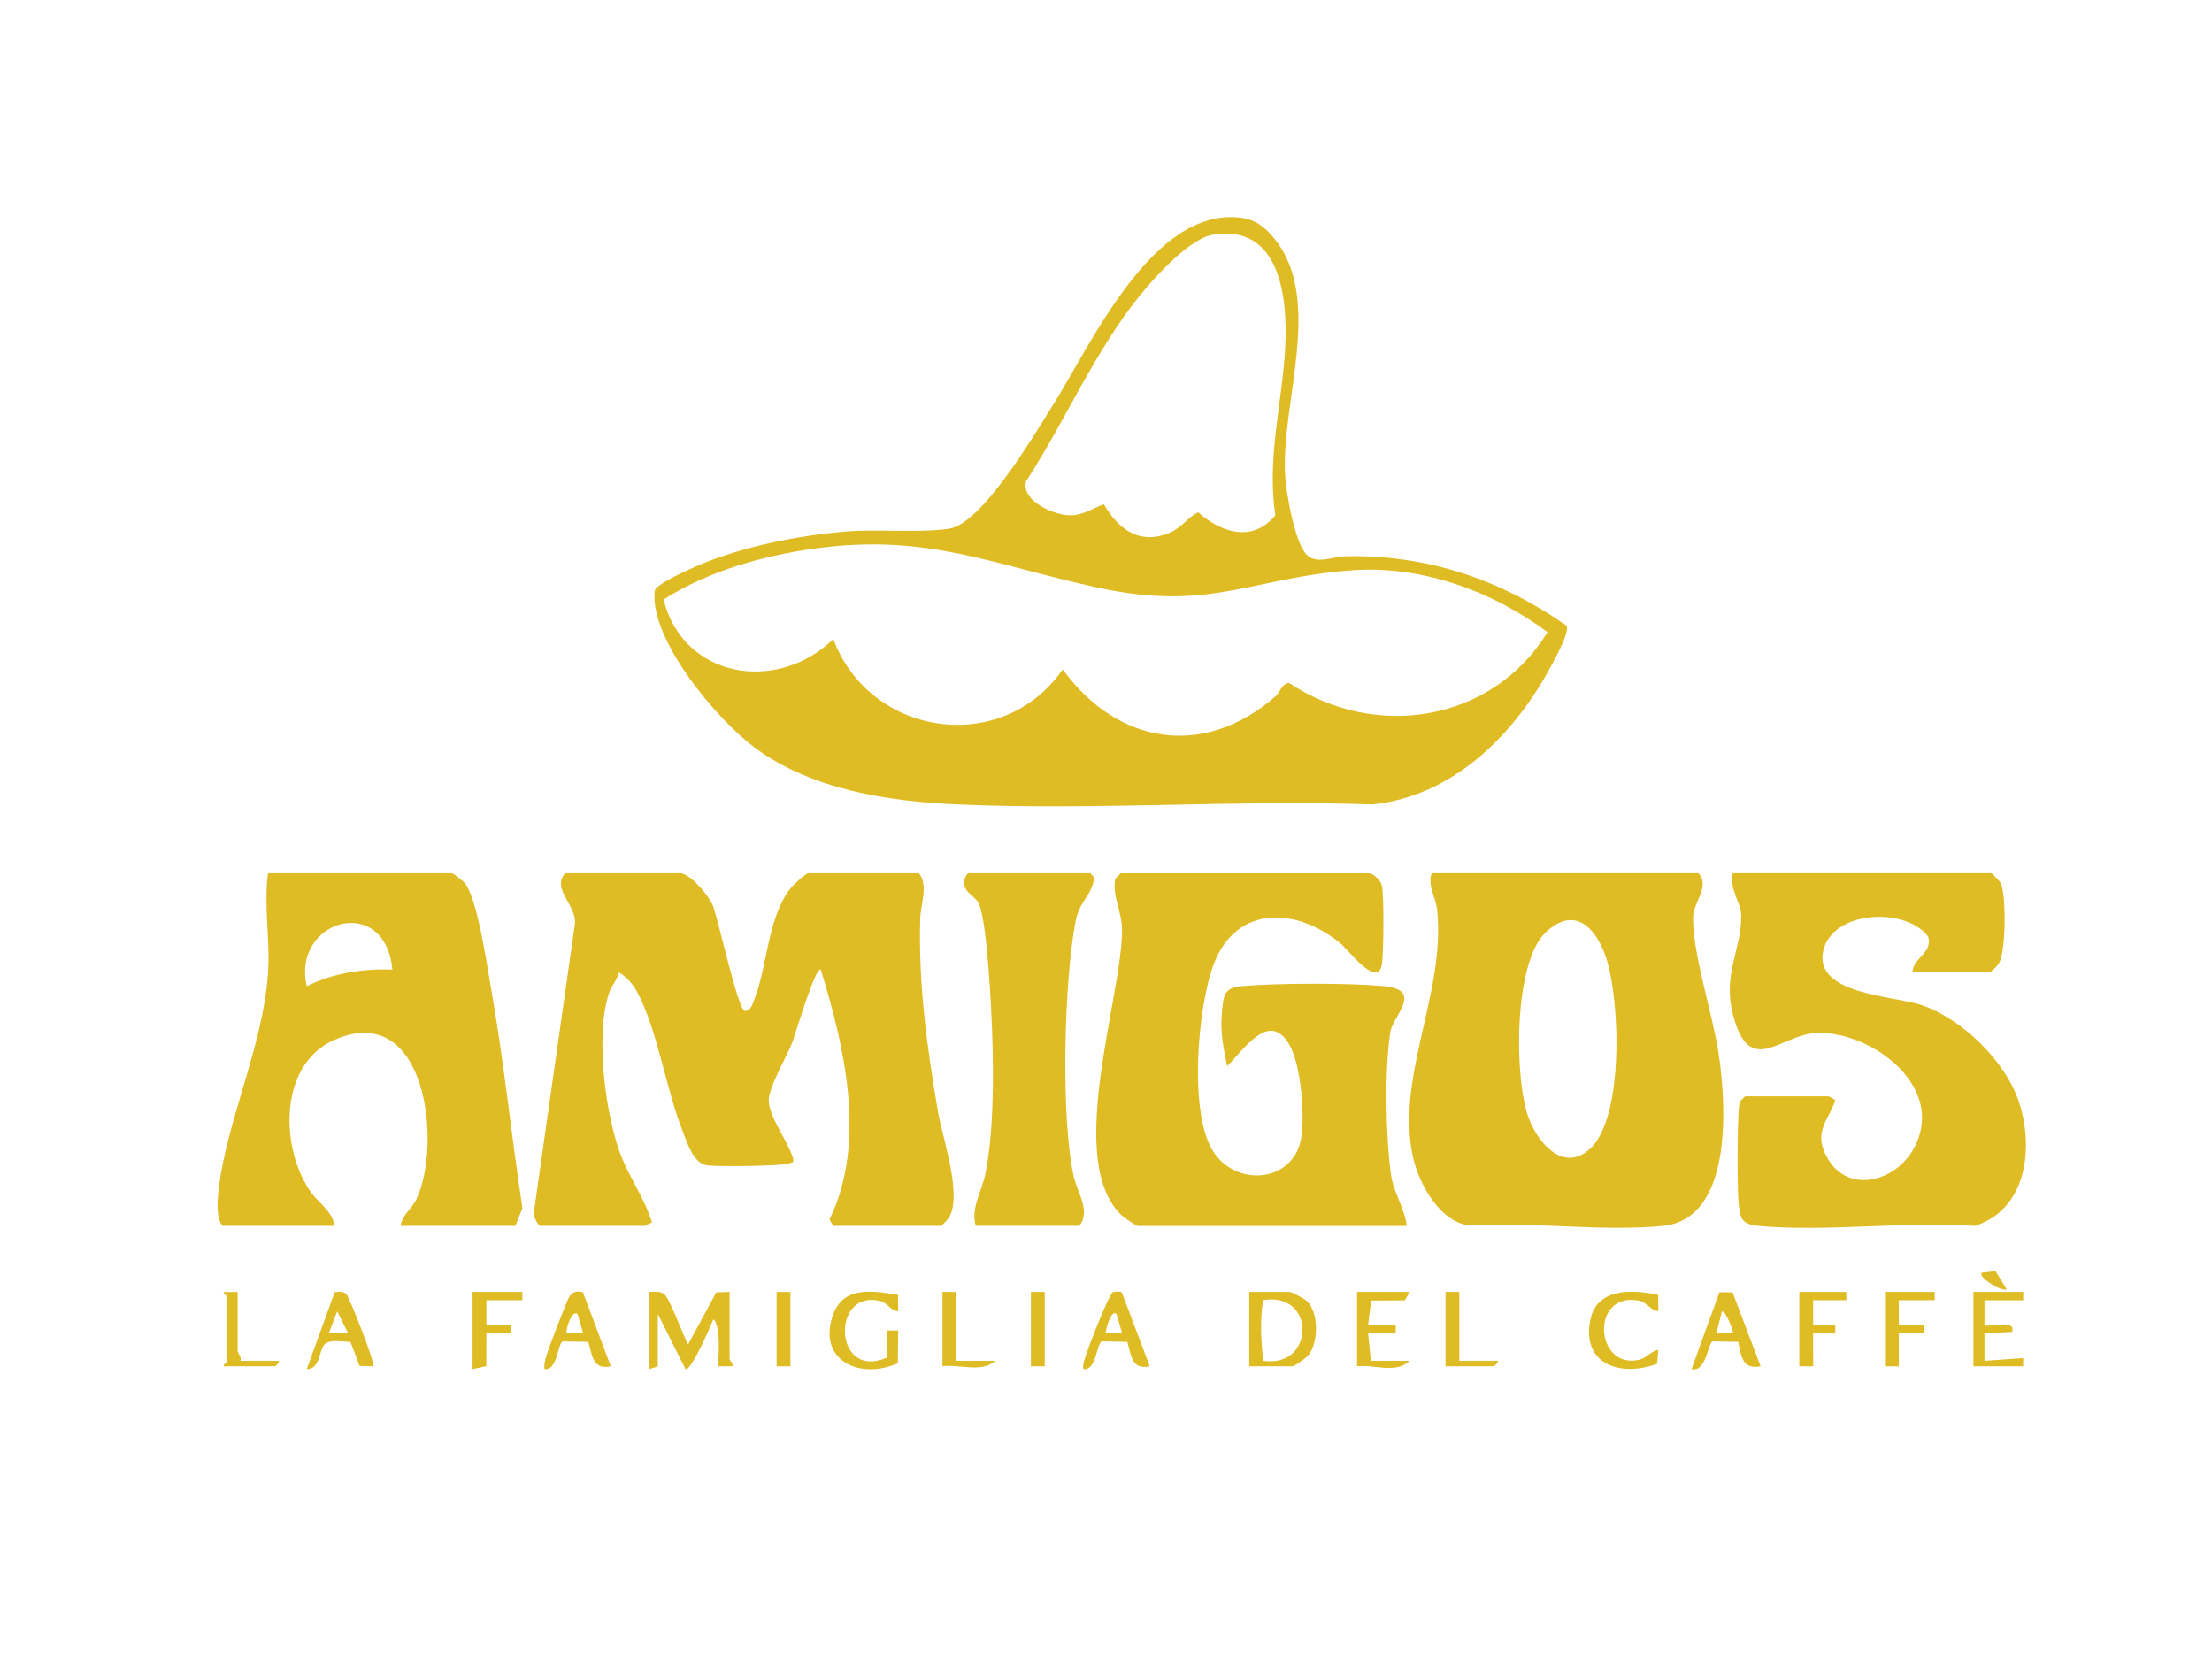 <svg xmlns="http://www.w3.org/2000/svg" id="Marki" viewBox="0 0 800 600"><defs><style>      .cls-1 {        fill: #dfbb24;      }    </style></defs><path class="cls-1" d="M566.59,226.33c1.3,2.22-5.1,13.65-6.64,16.42-13.23,23.87-35.09,45.31-63.61,48.19-49.59-1.73-100.6,2.18-150.03,0-25.13-1.11-52.81-5.32-73.35-20.55-13.45-9.97-38.16-39.09-36.16-56.72.25-2.25,11.78-7.47,14.42-8.63,16.4-7.19,36.34-11.19,54.17-12.77,11.57-1.02,27.33.56,37.91-1.07,11.91-1.83,30.76-33.98,37.36-44.46,14.02-22.25,35.97-71.48,67.67-68.06,5.6.61,9.03,3.31,12.47,7.5,18.1,22.1,2.4,59.52,3.98,85.7.38,6.29,3.46,24.73,7.98,28.91,3.64,3.36,9.37.51,13.51.4,29.5-.75,56.47,8.35,80.33,25.13ZM438.56,84.91c-8.31,1.41-20.33,14.69-25.7,21.21-16.81,20.44-27.4,45.88-41.8,67.98-1.81,7.07,10.32,12.42,16.28,12.28,4.6-.11,7.78-2.55,11.9-4,5.37,9.35,13.37,14.99,24.26,10.07,3.92-1.77,6.13-5.35,9.82-7.18,8.44,7.42,19.71,11.09,27.94,1.08-3.16-20.4,2.45-40.51,3.54-60.33.99-17.91-1.56-45.28-26.24-41.1ZM461.46,251.7c1.41-1.24,2.2-4.67,4.84-4.65,31.29,20.79,73.49,14.05,93.39-18.43-19.78-14.74-45.33-24.14-70.37-22.4-36.07,2.51-51.3,15.05-91.49,6.47-38.08-8.12-62.24-20.05-103.29-14.29-18.74,2.63-38.58,8.17-54.55,18.42,7.12,28.65,41.24,34.04,61.38,14.31,13.27,35.37,61.14,42.49,82.97,10.96,19.85,27.28,51.14,32.44,77.13,9.6Z"></path><path class="cls-1" d="M246.38,315.81c3.84.84,9.8,7.93,11.38,11.57,1.84,4.22,9.17,38.25,11.62,38.26,2.29-.03,2.88-2.77,3.53-4.45,4.68-12.11,4.68-29.14,12.96-39.89.9-1.16,5.47-5.48,6.49-5.48h39.99c3.5,4.44.6,11.24.45,16.39-.66,23.66,2.42,46.26,6.36,69.47,1.65,9.75,8.96,30.37,4.1,38.59-.39.65-2.67,3.07-2.92,3.07h-38.99l-1.36-2.32c13.52-27.63,5.55-62.21-3.15-90.34-1.87-1.46-9.47,24.14-10.24,26.15-2.12,5.54-9.19,17.25-8.55,21.9.91,6.63,6.79,13.8,8.8,20.25.25,1.8-.1,1.22-1.23,1.71-2.53,1.08-26.81,1.36-30.23.71-4.77-.9-6.99-8.52-8.54-12.41-5.97-14.99-9.19-37.02-16.48-50.33-1.58-2.89-3.7-5.22-6.48-6.98-.79,2.85-2.81,4.88-3.73,7.75-4.77,14.81-1.39,41.86,3.7,56.53,3.29,9.49,9.27,17.14,11.98,26.34-.92-.15-2.11,1.04-2.47,1.04h-37.99c-.61,0-2.56-3.28-2.36-4.43l14.89-104.71c.83-6.78-8.62-12.59-3.53-18.39h41.99Z"></path><path class="cls-1" d="M614.26,315.81c4.42,4.72-1.92,10.51-1.95,16.05-.08,13.55,7.15,34.95,9.29,49.36,2.64,17.75,5.49,59.65-20.29,62.16-21.99,2.14-47.56-1.63-69.94-.14-10.7-1.46-18.13-14.96-20.3-24.6-6.51-28.84,11.76-59.27,8.71-89.38-.49-4.82-3.61-8.93-1.99-13.46h96.47ZM559.12,337.08c-11.84,11.02-11.59,53.6-6.1,67.66,3.36,8.6,12.1,19.2,21.65,11.09,12.97-11.02,11.34-55.36,5.88-70.41-3.8-10.46-11.37-17.7-21.42-8.35Z"></path><path class="cls-1" d="M495.3,315.81c1.66.35,4.12,2.69,4.48,4.5.82,4.15.62,23.25.07,27.93-1.18,10.06-12.08-4.6-15.03-7.03-15.79-13.04-37.4-14.18-45.76,7.23-5.88,15.07-9.38,54.53-.07,68.34,8.72,12.94,29.47,10.7,31.73-5.9,1.13-8.28-.22-25.94-4.49-33.21-7.29-12.44-16.56,2.22-22.41,7.89-1.39-6.6-2.53-12.44-1.89-19.3.6-6.46.67-9.07,7.33-9.63,13.09-1.09,38.06-1.18,51.07,0,14.85,1.34,3.4,10.77,2.51,16.55-2.13,13.75-1.67,37.58.2,51.49.87,6.49,4.93,12.2,5.74,18.69h-97.47c-.32,0-4.74-2.98-5.4-3.58-20.87-19.2-.71-77.08-.1-102.54.18-7.52-3.59-12.52-2.49-19.39l1.99-2.01h89.97Z"></path><path class="cls-1" d="M691.73,351.68c-.17-5.08,7.46-6.95,5.6-12.98-8.23-10.85-34.71-9.5-37.94,5.23-3.43,15.66,25.41,16.25,35.12,19.42,15.14,4.96,31.2,20.74,35.92,35.93,5.15,16.57,2.32,38.19-16.18,44.08-25.14-1.77-53.27,2.26-78.05.02-6.85-.62-6.94-3.06-7.49-9.48-.39-4.49-.51-33.13.55-35.39.22-.47,1.81-2.01,1.98-2.01h29.99c.15,0,2.46,1.04,2.51,1.6-2.93,7.73-7.74,11.3-3.21,20.02,7.33,14.11,24.99,9.41,31.62-2.75,12-22-14.76-42.25-34.87-41.81-12.73.28-23.63,15.61-29.84-4.16-5.23-16.63,2.38-25.02,2.31-38.17-.03-4.62-4.54-10.06-3.01-15.43h93.47c.25,0,3.01,2.92,3.37,3.61,2.06,3.98,1.92,25.03-.65,28.99-.66,1.02-2.72,3.26-3.73,3.26h-27.49Z"></path><path class="cls-1" d="M144.92,443.34c.41-3.85,4.08-6.2,5.73-9.73,9.34-20.05,3.51-72.08-29.72-57.52-20.34,8.91-19.65,39.44-8.41,55.21,2.67,3.74,7.79,6.82,8.41,12.04h-40.49c-2.49-3.11-1.76-10.14-1.24-14.19,3.21-24.93,15.84-50.78,17.72-76.98.88-12.2-1.61-24.58.01-36.35h66.48c.58,0,3.9,2.67,4.56,3.43,4.66,5.31,8.17,30.01,9.62,38.23,4.66,26.33,7.32,53.01,11.35,79.44l-2.54,6.42h-41.49ZM141.92,350.67c-2.69-27.86-36.51-18-30.98,5.99,9.55-4.72,20.39-6.43,30.98-5.99Z"></path><path class="cls-1" d="M352.85,443.34c-1.81-6.56,2.28-12.54,3.55-18.88,2.94-14.65,2.96-34.34,2.49-49.41-.29-9.32-1.78-40.91-4.79-48.03-1.37-3.25-6.01-4.13-5.3-8.69.13-.84.9-2.52,1.56-2.52h43.99l1.41,1.64c-1.04,6.89-5.26,8-6.79,15.92-4.17,21.67-5.35,70.85-.66,92.07,1.27,5.75,6.28,12.56,2.04,17.89h-37.49Z"></path><path class="cls-1" d="M234.89,467.25c1.96,0,3.83-.49,5.51.98,2.03,1.78,7.67,17.32,8.5,17.94l10.14-18.76,4.84-.16v24.41c0,.31,1.38,1.41,1,2.48h-5c-.16-3.44.27-6.98,0-10.44-.11-1.35-.48-6.02-1.97-6.48-.6,1.77-8.21,19.26-10,17.92l-10.01-19.92v18.93l-3,1v-27.9Z"></path><path class="cls-1" d="M451.81,494.15v-26.9h14.5c.89,0,5.59,2.5,6.52,3.46,4.09,4.23,3.93,14.05.84,18.82-.86,1.33-5.36,4.62-6.36,4.62h-15.49ZM456.81,492.16c18.93,2.77,19.11-25.27,0-21.93-1.2,7.43-.71,14.48,0,21.93Z"></path><path class="cls-1" d="M324.8,468.3l.05,5.92c-2.89-.1-3.74-3.1-6.71-3.77-17.73-3.99-16.57,28.92,2.57,20.57l.14-9.83h3.99s-.13,11.83-.13,11.83c-14.07,6.33-29.43-1.39-23.33-17.77,3.83-10.28,14.45-8.4,23.41-6.95Z"></path><path class="cls-1" d="M599.71,468.3l.05,5.92c-3.23-.44-3.89-3.36-7.55-3.93-16.82-2.63-15.35,24.14-.19,21.65,3.61-.59,4.62-3.13,7.74-3.76l-.43,5.04c-13.17,4.96-27.55.24-24.11-16.07,2.43-11.49,15.25-10.79,24.49-8.86Z"></path><path class="cls-1" d="M405.7,467.39l10.12,26.75c-6.52,1.43-6.71-3.94-8.11-8.84l-9.22-.16c-1.87.44-1.93,10.75-6.65,10-.36-1.77.32-3.1.79-4.68.92-3.09,8.5-22.59,9.83-23.09.77-.29,2.57-.39,3.25.03ZM403.82,475.22c-2.03-1.99-3.96,6.01-3.98,6.97h5.99l-2.01-6.97Z"></path><path class="cls-1" d="M626.61,467.4l10.14,26.75c-6.58,1.32-7.08-3.82-8.09-8.86l-9.24-.15c-1.69.4-2.33,11.35-7.65,10l10.09-27.78,4.75.04ZM626.75,482.19c.34-.3-2.3-7.72-3.98-7.96l-2.01,7.96h5.99Z"></path><path class="cls-1" d="M134.92,494.15l-4.86-.13-3.3-8.66c-2.49-.15-7.63-.98-9.36.8-2.09,2.14-1.56,9.07-6.46,8.99l10.08-27.79c1.54-.33,3.28-.44,4.41.9.89,1.05,10.52,24.98,9.49,25.9ZM125.92,482.19l-3.99-7.95-3.01,7.95h7Z"></path><path class="cls-1" d="M210.81,467.35l10.09,26.79c-6.52,1.44-6.71-3.94-8.11-8.84l-9.22-.16c-1.87.44-1.93,10.75-6.65,10-.23-1.68.24-3.2.68-4.79.7-2.52,7.48-20.27,8.4-21.52,1.3-1.75,2.69-1.96,4.82-1.49ZM208.88,475.22c-2.08-1.69-4.33,5.7-3.98,6.97h5.99s-2.01-6.97-2.01-6.97Z"></path><path class="cls-1" d="M509.79,467.25l-1.68,3.03-12.21.07-1.11,8.86h10.01s0,2.98,0,2.98h-10.01s1,9.97,1,9.97h14c-4.87,4.86-12.96,1.21-18.99,1.99v-26.9h18.99Z"></path><path class="cls-1" d="M731.72,467.25v2.99h-14v8.97c1.15,1.15,11.45-2.5,10,2.48l-10.01.5v9.97s14-1,14-1v2.98s-17.99,0-17.99,0v-26.9h17.99Z"></path><polygon class="cls-1" points="188.9 467.25 188.91 470.24 175.9 470.23 175.9 479.21 184.91 479.21 184.91 482.19 175.9 482.19 175.86 494.1 170.91 495.15 170.91 467.25 188.9 467.25"></polygon><polygon class="cls-1" points="699.73 467.25 699.73 470.24 686.73 470.23 686.73 479.21 695.74 479.21 695.74 482.19 686.73 482.19 686.74 494.16 681.74 494.15 681.74 467.25 699.73 467.25"></polygon><polygon class="cls-1" points="667.74 467.25 667.75 470.24 655.74 470.23 655.74 479.21 663.75 479.21 663.75 482.19 655.74 482.19 655.75 494.16 650.75 494.15 650.75 467.25 667.74 467.25"></polygon><path class="cls-1" d="M345.85,467.25v24.91h14c-4.56,4.52-13.22,1.09-18.99,1.99v-26.9h5Z"></path><path class="cls-1" d="M527.79,467.25v24.91h14c.08.65-1.33,1.99-1.5,1.99h-17.49v-26.9h5Z"></path><path class="cls-1" d="M85.94,467.25v21.42c0,.54,1.55,2.22,1,3.49h14c.08.65-1.33,1.99-1.5,1.99h-18.49c-.27-.73,1-1.19,1-1.49v-23.91c0-.21-1.5-1.13-1-1.48h5Z"></path><rect class="cls-1" x="280.87" y="467.25" width="5" height="26.9"></rect><rect class="cls-1" x="372.84" y="467.25" width="5" height="26.9"></rect><path class="cls-1" d="M725.72,466.24c-1.53,1.18-10.55-4.34-8.99-5.96l4.98-.56,4.01,6.53Z"></path></svg>